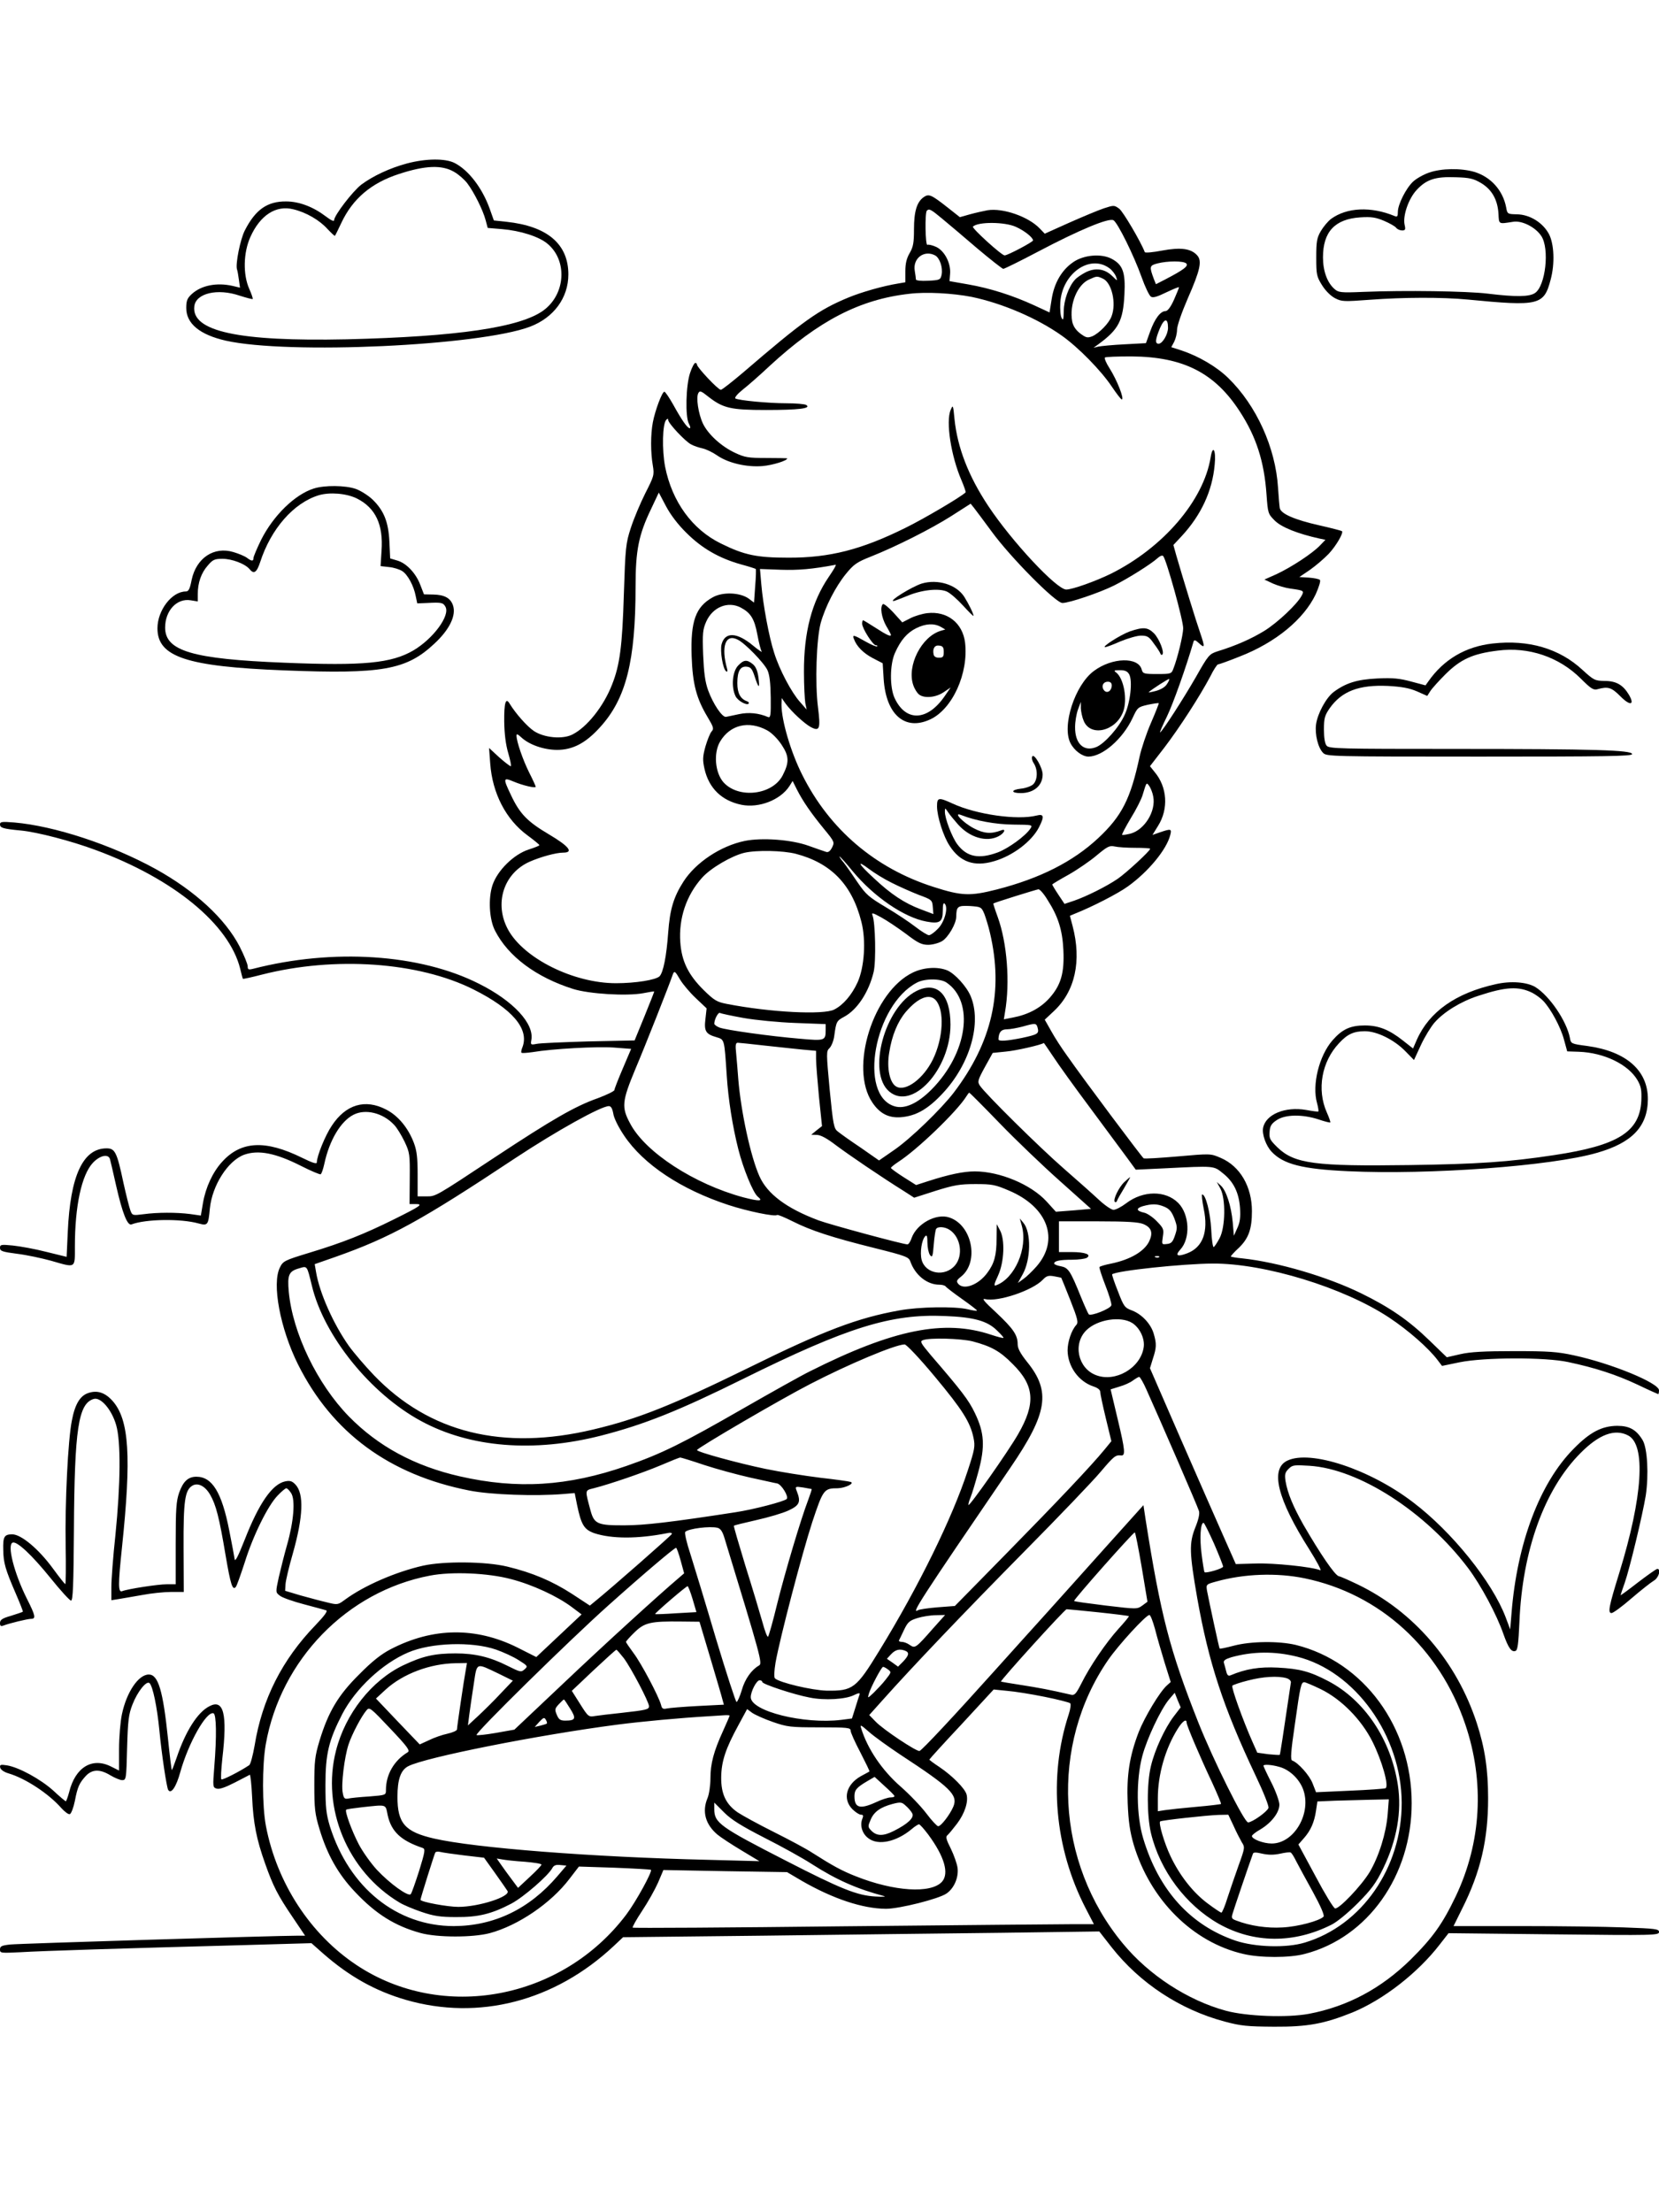 <?xml version="1.0" standalone="no"?>
<!DOCTYPE svg PUBLIC "-//W3C//DTD SVG 20010904//EN"
 "http://www.w3.org/TR/2001/REC-SVG-20010904/DTD/svg10.dtd">
<svg version="1.0" xmlns="http://www.w3.org/2000/svg"
 width="864pt" height="1152pt" viewBox="0 0 864 1152"
 preserveAspectRatio="xMidYMid meet">

<g transform="translate(0,1152) scale(0.1,-0.1)"
fill="#000000" stroke="none">
<path d="M2120 10669 c-90 -24 -179 -66 -239 -111 -44 -34 -141 -160 -141
-185 0 -8 -17 0 -43 20 -66 50 -139 78 -207 78 -98 1 -160 -43 -215 -151 -24
-47 -49 -174 -41 -202 3 -7 7 -32 10 -54 l6 -42 -38 9 c-83 19 -164 3 -213
-42 -24 -22 -29 -35 -29 -73 0 -81 70 -139 206 -170 325 -73 1321 -27 1585 73
123 47 199 150 199 272 0 158 -109 251 -322 274 l-66 7 -22 62 c-39 108 -110
200 -182 237 -49 25 -149 24 -248 -2z m245 -44 c23 -13 54 -40 69 -60 34 -45
81 -138 95 -191 l11 -41 73 -6 c97 -8 194 -39 238 -76 105 -87 95 -262 -20
-347 -121 -89 -448 -137 -1026 -151 -562 -12 -809 41 -793 172 8 68 121 95
237 55 35 -11 65 -19 67 -17 2 2 -6 26 -18 53 -33 74 -31 188 6 270 51 114
134 167 224 144 67 -16 137 -57 178 -103 20 -21 37 -37 38 -35 2 1 17 32 34
68 59 125 155 207 300 254 137 45 224 48 287 11z"/>
<path d="M7442 10621 c-29 -10 -66 -31 -83 -47 -37 -35 -79 -119 -79 -157 0
-24 -3 -28 -17 -22 -123 51 -249 45 -331 -15 -16 -12 -40 -41 -53 -63 -21 -36
-24 -55 -24 -138 0 -89 2 -99 30 -144 18 -29 45 -56 68 -68 35 -18 46 -18 181
-8 174 13 376 14 511 1 371 -36 396 -30 431 105 22 82 18 184 -9 236 -32 60
-100 102 -167 103 -49 1 -50 2 -56 36 -17 89 -80 159 -166 185 -69 20 -171 19
-236 -4z m271 -54 c57 -34 87 -88 91 -161 3 -55 -1 -53 76 -41 46 8 117 -28
147 -74 44 -66 22 -261 -33 -297 -30 -20 -99 -21 -247 -3 -106 13 -430 18
-648 9 -116 -5 -129 -3 -149 15 -38 33 -60 94 -60 165 0 133 62 199 193 208
60 4 82 0 125 -18 28 -12 57 -28 63 -36 6 -8 20 -14 31 -14 17 0 19 5 13 30
-10 47 21 136 63 181 51 55 98 70 203 66 72 -2 93 -7 132 -30z"/>
<path d="M4810 10493 c-35 -25 -50 -74 -50 -167 0 -70 -4 -92 -22 -123 -16
-27 -23 -54 -23 -95 l0 -58 -35 -6 c-81 -13 -193 -45 -263 -74 -154 -64 -233
-120 -547 -390 -58 -49 -110 -90 -116 -90 -14 0 -124 117 -124 131 0 5 -4 9
-9 9 -5 0 -18 -24 -27 -52 -22 -64 -26 -230 -6 -265 7 -13 9 -23 4 -23 -12 0
-42 43 -86 123 -21 37 -41 67 -46 67 -12 0 -48 -97 -60 -159 -12 -64 -12 -157
0 -226 8 -48 6 -55 -40 -145 -26 -52 -60 -133 -75 -180 -26 -80 -28 -101 -36
-345 -8 -269 -21 -368 -61 -469 -44 -114 -131 -223 -207 -261 -51 -26 -147
-17 -200 18 -36 24 -96 92 -127 143 -20 34 -29 5 -28 -94 1 -65 8 -120 21
-164 11 -38 17 -68 13 -68 -4 0 -32 21 -61 47 l-52 48 6 -80 c11 -156 82 -293
194 -375 34 -25 62 -48 62 -51 1 -3 -25 -13 -56 -23 -77 -25 -162 -108 -188
-185 -23 -69 -17 -179 13 -237 68 -134 214 -243 407 -304 83 -26 279 -38 365
-22 30 6 56 10 57 9 1 -1 -22 -59 -50 -128 l-52 -127 -240 -5 c-132 -4 -254
-9 -271 -13 -30 -6 -31 -4 -27 19 17 86 -94 205 -272 294 -308 156 -761 185
-1177 78 -24 -6 -28 -4 -28 13 0 11 -19 58 -42 103 -75 145 -232 290 -438 404
-231 127 -527 224 -736 242 -64 5 -74 4 -74 -10 0 -18 15 -23 110 -32 84 -8
264 -55 387 -101 408 -150 697 -388 754 -619 6 -27 13 -51 14 -52 1 -2 46 8
100 22 378 96 814 66 1100 -77 204 -102 292 -206 256 -301 -6 -14 -8 -27 -5
-29 2 -3 28 -1 57 3 107 18 335 30 423 24 l91 -7 -43 -101 c-24 -56 -44 -107
-44 -113 0 -6 -39 -25 -87 -43 -117 -41 -238 -111 -532 -305 -322 -213 -311
-206 -362 -206 l-44 0 0 113 c0 86 -4 124 -19 164 -29 78 -82 143 -145 175
-109 57 -210 27 -283 -84 -34 -50 -78 -159 -78 -191 0 -10 -22 -3 -77 24 -191
94 -318 88 -417 -22 -48 -53 -85 -132 -99 -214 l-11 -65 -56 8 c-71 9 -170 9
-243 -1 -56 -7 -58 -7 -68 20 -6 16 -22 80 -36 143 -34 161 -44 180 -88 180
-123 0 -189 -143 -202 -435 l-6 -130 -106 26 c-58 15 -136 29 -174 33 -61 6
-67 5 -67 -12 0 -17 12 -21 89 -31 50 -6 128 -23 176 -36 132 -38 125 -42 125
73 0 212 35 374 94 437 37 39 81 48 89 18 3 -10 17 -72 32 -138 33 -145 59
-209 80 -201 74 28 256 31 349 5 48 -13 51 -9 59 78 12 120 94 249 179 280 74
26 163 9 297 -59 51 -26 97 -45 101 -43 5 3 13 27 19 54 26 122 85 222 152
256 62 32 153 10 211 -52 15 -15 39 -55 55 -88 27 -57 28 -67 27 -192 l-1
-133 30 0 c43 0 31 -9 -112 -80 -153 -76 -266 -121 -441 -174 -128 -39 -136
-43 -152 -76 -43 -84 1 -318 94 -505 178 -356 476 -575 893 -657 111 -22 344
-30 489 -18 l59 5 12 -60 c22 -106 37 -130 90 -149 91 -30 227 -30 379 0 16 4
27 2 25 -4 -3 -8 -316 -283 -399 -350 l-28 -23 -93 61 c-104 67 -205 110 -337
142 -111 27 -329 29 -438 5 -142 -32 -308 -104 -407 -177 -38 -28 -39 -28 -95
-14 -31 7 -93 24 -137 36 l-80 24 2 34 c1 19 18 91 38 160 54 191 59 311 14
359 -17 18 -28 22 -53 17 -68 -14 -137 -113 -212 -305 -34 -86 -50 -117 -52
-100 -2 13 -14 80 -28 149 -39 199 -89 280 -171 280 -43 0 -69 -24 -90 -83
-15 -44 -18 -84 -18 -265 l0 -212 -46 0 c-46 0 -202 -24 -233 -36 -21 -8 -21
35 -1 225 50 476 38 667 -48 765 -39 44 -80 58 -127 42 -43 -14 -70 -59 -86
-145 -20 -102 -36 -425 -32 -649 2 -111 1 -202 -2 -201 -3 0 -32 37 -65 82
-74 101 -165 177 -211 177 -42 0 -49 -12 -47 -82 1 -67 11 -101 65 -226 22
-51 39 -94 37 -95 -2 -2 -30 -11 -61 -21 -46 -13 -58 -21 -58 -38 0 -15 4 -18
18 -13 31 12 126 35 144 35 26 0 23 16 -22 105 -67 134 -104 281 -74 292 23 8
101 -66 195 -182 53 -66 102 -120 109 -120 10 0 13 80 15 365 3 531 23 661
103 685 37 11 94 -56 117 -136 25 -86 23 -305 -4 -574 -12 -110 -21 -231 -21
-269 l0 -69 38 6 c20 3 75 13 122 21 47 9 115 16 151 16 l66 0 -1 232 c-1 243
7 297 45 321 29 18 67 -1 93 -46 31 -53 48 -120 81 -317 26 -152 36 -184 53
-164 5 5 25 62 46 126 44 142 122 299 172 350 20 21 40 38 45 38 5 0 16 -11
25 -25 23 -34 14 -147 -21 -270 -14 -49 -33 -125 -43 -168 -17 -79 -17 -79 5
-96 11 -10 68 -30 125 -45 56 -15 109 -29 117 -32 9 -3 -9 -28 -56 -77 -174
-180 -278 -386 -317 -627 -9 -51 -21 -97 -28 -102 -49 -33 -140 -79 -145 -74
-4 3 -1 52 5 109 27 231 7 311 -67 272 -62 -31 -125 -131 -171 -268 -13 -37
-24 -66 -25 -65 -2 2 -11 75 -20 163 -26 252 -51 335 -100 335 -54 0 -116 -92
-140 -207 -8 -37 -15 -119 -15 -181 l0 -112 -40 20 c-99 51 -188 -2 -220 -133
-7 -26 -15 -47 -17 -47 -3 0 -33 25 -66 56 -67 60 -179 121 -241 131 -33 5
-38 4 -35 -12 3 -11 20 -23 44 -30 88 -26 208 -105 274 -180 18 -20 38 -35 45
-32 7 3 19 34 26 69 14 73 23 93 58 131 33 34 73 35 127 2 22 -13 50 -25 61
-25 21 0 22 4 26 168 4 143 8 175 28 226 26 67 73 126 89 111 17 -17 39 -123
51 -245 12 -127 38 -298 46 -311 15 -24 42 16 63 93 43 153 136 318 173 306
15 -6 17 -119 4 -279 -8 -103 -8 -107 12 -113 14 -5 45 6 94 31 40 21 76 39
79 41 3 1 9 -50 12 -115 6 -137 23 -222 68 -348 41 -116 65 -164 144 -280 l64
-95 -37 0 c-112 0 -1455 -41 -1499 -46 -45 -5 -53 -9 -53 -26 0 -19 4 -19 108
-14 116 7 529 20 1130 36 l384 11 61 -54 c137 -120 272 -195 430 -241 379
-110 775 -8 1082 279 l50 47 730 8 c402 5 960 12 1240 15 l510 7 64 -82 c148
-188 357 -325 588 -387 86 -23 118 -26 258 -27 175 -1 261 15 408 74 161 66
341 206 455 354 l46 59 548 -6 c523 -6 548 -5 548 12 0 16 -16 18 -182 24 -99
4 -340 7 -535 7 l-353 0 45 91 c95 189 135 358 135 574 0 151 -17 263 -59 392
-105 321 -328 581 -620 722 -44 21 -88 41 -99 43 -21 6 -96 116 -184 268 -53
94 -82 163 -93 227 -5 35 -3 45 16 64 20 20 28 21 108 16 259 -16 606 -240
827 -533 66 -88 149 -242 184 -344 26 -73 42 -95 63 -87 11 4 15 38 20 149 15
373 130 692 318 881 97 98 179 128 248 92 94 -48 76 -320 -45 -713 -55 -178
-62 -212 -41 -212 8 0 55 34 103 76 49 42 101 83 116 92 27 15 40 62 19 62 -5
0 -50 -32 -100 -70 -50 -39 -91 -69 -91 -67 0 2 9 30 21 63 27 77 94 358 110
456 16 107 9 245 -16 288 -33 55 -69 75 -133 75 -80 -1 -142 -33 -227 -120
-176 -178 -294 -491 -323 -855 l-7 -85 -24 64 c-70 184 -279 444 -482 598
-225 172 -534 274 -654 217 -92 -43 -53 -200 114 -463 39 -62 65 -111 57 -108
-45 18 -243 38 -335 35 l-105 -3 -62 140 c-34 77 -135 306 -224 510 l-161 370
15 49 c19 57 20 78 5 129 -14 51 -61 102 -112 122 -40 15 -44 20 -75 101 -19
47 -32 87 -30 88 25 19 367 55 524 56 272 1 682 -125 918 -281 100 -66 207
-160 254 -223 l22 -29 92 19 c128 26 446 27 565 1 142 -30 251 -66 360 -117
58 -28 108 -50 109 -50 2 0 4 9 4 20 0 38 -248 140 -443 182 -87 19 -132 22
-312 22 -156 0 -228 -4 -280 -16 l-70 -16 -90 87 c-108 105 -207 173 -356 246
-178 87 -433 162 -619 182 -33 3 -60 8 -60 10 0 3 19 24 43 46 50 49 67 97 67
190 0 128 -62 234 -162 277 -53 23 -53 23 -223 8 -93 -8 -174 -13 -179 -10 -8
5 -309 406 -399 535 -27 37 -64 94 -82 127 l-34 60 48 45 c110 103 145 261 97
443 l-14 53 26 11 c91 36 225 105 276 142 106 76 203 193 221 269 8 31 3 32
-53 13 l-40 -14 29 47 c56 89 48 203 -18 281 l-24 30 75 97 c80 105 185 268
239 370 17 35 36 63 40 63 5 0 56 18 113 41 188 73 334 194 396 324 17 38 27
70 22 75 -5 5 -31 10 -58 12 l-49 3 56 38 c31 22 74 59 97 83 39 42 78 109 69
118 -2 2 -55 16 -117 30 -129 29 -201 60 -207 90 -2 12 -6 59 -9 106 -13 209
-113 429 -259 571 -60 59 -154 114 -244 144 l-53 17 15 28 c8 16 15 44 15 63
0 20 24 89 56 163 65 148 75 195 49 224 -32 36 -86 43 -183 25 -47 -9 -88 -13
-90 -8 -21 55 -113 211 -133 226 -26 19 -28 19 -80 2 -30 -10 -111 -44 -181
-75 l-127 -57 -26 27 c-59 62 -192 108 -272 95 -21 -4 -62 -13 -91 -21 l-53
-15 -62 49 c-88 69 -99 74 -127 55z m97 -112 c32 -26 114 -96 183 -155 69 -58
130 -106 135 -106 6 0 87 40 180 89 218 115 371 178 394 164 22 -13 106 -183
146 -295 18 -51 40 -97 49 -103 11 -7 32 -1 81 23 36 17 65 29 65 26 0 -4 -12
-33 -26 -65 -17 -38 -33 -59 -44 -59 -26 0 -56 -39 -80 -106 l-22 -61 -111 -6
c-62 -3 -123 -9 -137 -12 l-25 -6 25 18 c105 77 129 121 136 260 6 114 -8 154
-66 185 -54 29 -147 21 -202 -18 -59 -41 -98 -108 -111 -192 l-11 -69 -80 37
c-113 52 -230 89 -344 109 l-97 17 3 37 c5 55 -28 120 -72 141 -20 9 -41 14
-46 11 -11 -7 -14 167 -3 178 12 12 21 7 80 -42z m383 -42 c45 -20 90 -56 90
-71 0 -8 -132 -78 -148 -78 -16 0 -173 143 -165 150 27 26 165 25 223 -1z
m-420 -149 c24 -13 41 -63 34 -100 -6 -27 -9 -29 -70 -32 -38 -2 -64 1 -64 7
0 6 -3 26 -6 45 -11 65 49 110 106 80z m1308 -42 c13 -13 -13 -33 -111 -84
l-47 -24 -10 25 c-25 67 -24 72 17 83 54 14 137 14 151 0z m-400 -25 c14 -10
29 -30 34 -43 9 -25 9 -25 -20 3 -39 38 -88 44 -138 19 -21 -11 -47 -28 -56
-39 -32 -35 -58 -107 -58 -163 -1 -44 -3 -51 -11 -36 -6 10 -9 46 -7 81 10
152 155 253 256 178z m-34 -54 c46 -21 71 -128 45 -196 -13 -36 -64 -88 -100
-104 -26 -10 -33 -8 -64 15 -23 18 -36 38 -41 62 -16 88 26 192 89 219 40 18
40 18 71 4z m-684 -95 c159 -33 342 -111 470 -202 85 -60 204 -181 260 -265
25 -37 48 -67 52 -67 15 0 -24 100 -64 163 -17 26 -27 51 -24 55 4 4 67 6 139
6 270 -2 434 -86 564 -287 86 -132 127 -261 139 -432 7 -98 8 -101 43 -136 35
-35 121 -69 235 -94 l29 -6 -29 -30 c-39 -41 -149 -113 -226 -149 l-63 -28 45
-21 c25 -11 66 -23 90 -26 71 -10 73 -11 59 -37 -24 -45 -125 -140 -194 -183
-67 -41 -147 -77 -245 -107 -42 -14 -47 -19 -112 -134 -65 -113 -172 -279
-186 -288 -4 -2 12 35 35 82 33 68 100 257 139 391 4 11 10 8 29 -9 30 -28 31
-20 5 56 -19 54 -87 274 -124 402 l-15 54 43 46 c101 109 160 235 172 372 8
77 -10 107 -21 38 -37 -225 -247 -470 -520 -606 -80 -39 -200 -82 -232 -82
-50 0 -284 251 -406 435 -103 155 -161 305 -176 453 -7 74 -8 76 -20 47 -26
-60 2 -240 56 -365 14 -33 24 -62 22 -64 -26 -25 -220 -139 -314 -185 -228
-113 -395 -156 -610 -155 -163 0 -228 13 -351 74 -149 73 -254 218 -290 399
-17 89 -14 225 6 245 7 7 10 6 10 -1 0 -17 89 -112 119 -127 14 -8 41 -17 60
-21 18 -4 52 -20 75 -36 57 -40 154 -63 238 -56 53 5 128 28 128 40 0 1 -48 2
-107 2 -96 0 -114 3 -165 27 -71 33 -140 96 -167 152 -24 51 -37 137 -24 159
7 14 15 11 51 -18 78 -61 117 -70 302 -70 169 0 237 8 209 26 -7 5 -54 9 -104
9 -94 0 -249 15 -265 25 -6 4 11 24 37 45 27 21 91 77 143 126 254 234 468
345 725 374 88 11 228 3 325 -16z m1023 -161 c0 -34 -29 -83 -49 -83 -20 0
-17 23 7 81 23 53 42 54 42 2z m-2508 -1068 c80 -80 170 -132 284 -164 41 -11
75 -22 77 -24 2 -2 1 -42 -3 -89 l-6 -86 -28 21 c-45 32 -136 36 -188 6 -88
-49 -115 -124 -109 -305 5 -147 25 -221 83 -318 31 -52 34 -61 21 -75 -8 -9
-22 -44 -32 -78 -15 -54 -15 -71 -5 -117 23 -101 90 -166 193 -187 91 -18 202
25 249 97 l17 27 22 -44 c31 -61 73 -122 140 -204 57 -69 57 -71 43 -99 -10
-19 -20 -26 -31 -22 -9 3 -51 17 -92 32 -89 32 -242 43 -331 25 -126 -26 -255
-112 -319 -211 -52 -81 -71 -145 -80 -265 -9 -127 -26 -209 -45 -229 -20 -19
-125 -36 -227 -36 -221 0 -480 129 -562 279 -74 136 -23 294 113 354 57 25
137 47 174 47 56 0 31 33 -74 95 -113 67 -152 107 -198 205 -42 88 -41 93 14
70 47 -20 115 -36 115 -27 0 3 -15 37 -34 74 -33 66 -66 162 -66 192 0 11 5 9
23 -7 42 -40 117 -66 187 -67 83 0 150 35 225 118 136 149 185 345 185 733 0
188 16 269 81 404 l40 85 37 -70 c23 -44 62 -96 107 -140z m1591 5 c99 -135
332 -370 367 -370 36 0 195 54 269 91 74 37 193 112 226 142 13 12 26 17 30
11 17 -19 106 -340 104 -377 -1 -36 -29 -153 -51 -209 -10 -27 -13 -28 -85
-28 -69 0 -74 2 -80 23 -17 67 -154 64 -249 -7 -99 -73 -168 -286 -122 -376
20 -39 62 -70 94 -70 74 1 178 92 229 200 26 56 28 58 80 70 29 6 55 10 57 8
1 -1 -17 -48 -41 -103 -24 -55 -50 -134 -59 -175 -47 -220 -92 -309 -216 -425
-131 -122 -302 -209 -528 -267 -138 -35 -182 -34 -328 13 -305 97 -543 300
-685 584 -60 119 -108 283 -108 365 l1 35 21 -30 c31 -42 98 -104 132 -122 45
-23 50 -8 36 104 -16 125 -8 355 14 438 24 86 78 191 132 257 40 49 57 61 128
89 131 52 314 144 421 212 l100 64 17 -21 c9 -11 51 -68 94 -126z m-849 -233
c-89 -130 -131 -289 -130 -498 0 -69 4 -141 7 -160 l7 -34 -35 40 c-44 49
-107 168 -134 255 -27 82 -58 251 -67 356 l-7 81 108 -4 c91 -3 164 3 286 26
5 0 -11 -27 -35 -62z m-459 -161 c51 -27 71 -58 86 -139 8 -43 18 -83 23 -90
4 -6 -16 7 -45 31 -84 70 -146 73 -164 7 -9 -34 7 -131 24 -141 6 -4 8 1 5 12
-33 117 -9 186 55 153 39 -19 138 -122 155 -159 11 -24 16 -68 17 -143 1 -92
-1 -106 -14 -101 -49 21 -101 26 -152 15 -29 -6 -59 -13 -67 -14 -20 -3 -67
67 -93 138 -16 45 -22 91 -26 186 -4 111 -2 131 16 172 34 76 113 108 180 73z
m2023 -348 c18 -34 6 -147 -24 -211 -29 -65 -104 -149 -147 -167 -65 -27 -112
17 -111 104 0 28 7 69 15 91 l15 40 0 -33 c1 -18 7 -48 15 -66 35 -85 167 -54
205 47 24 63 4 174 -36 205 -14 10 -12 12 20 12 27 0 39 -6 48 -22z m196 -51
c-9 -15 -32 -28 -57 -35 -23 -6 -40 -9 -38 -7 14 14 104 72 107 69 2 -2 -3
-14 -12 -27z m-287 -6 c0 -28 -24 -45 -40 -26 -16 20 -6 45 20 45 13 0 20 -7
20 -19z m-1795 -234 c24 -13 55 -44 76 -76 39 -59 40 -91 5 -159 -53 -102
-229 -123 -308 -36 -44 50 -53 152 -18 212 52 88 149 111 245 59z m2011 -345
c15 -76 -45 -173 -118 -193 -22 -5 -42 -9 -44 -6 -2 2 18 41 45 86 28 45 55
99 61 119 22 72 20 69 36 48 7 -11 17 -35 20 -54z m-93 -267 c42 0 77 -2 77
-5 0 -11 -127 -128 -170 -157 -59 -40 -162 -91 -225 -113 l-51 -17 -32 48
c-18 27 -32 51 -32 53 0 2 38 25 85 51 46 26 113 72 147 101 55 46 67 52 93
46 17 -4 65 -7 108 -7z m-1769 -31 c184 -48 293 -160 342 -354 25 -97 16 -237
-20 -316 -30 -65 -74 -117 -121 -141 -55 -29 -333 -15 -559 29 -52 10 -66 18
-121 72 -80 79 -115 150 -122 249 -9 124 31 245 114 337 45 50 153 113 219
129 64 15 201 12 268 -5z m296 -90 c111 -134 269 -242 385 -263 69 -13 85 -2
85 56 0 33 3 44 10 37 20 -20 -1 -97 -36 -131 -17 -18 -38 -33 -46 -33 -8 0
-40 20 -71 44 -31 24 -100 70 -154 102 -87 52 -103 65 -146 128 -26 39 -59 86
-73 104 -15 17 -24 32 -22 32 3 0 34 -34 68 -76z m204 -61 c39 -20 103 -48
141 -63 68 -25 70 -27 73 -63 l3 -37 -66 25 c-83 31 -155 78 -244 162 -81 74
-94 100 -24 47 25 -19 78 -52 117 -71z m812 -90 c54 -84 77 -155 82 -259 6
-121 -13 -185 -73 -252 -47 -52 -111 -86 -191 -101 l-46 -9 6 37 c27 155 11
361 -38 496 -14 38 -24 70 -23 70 9 6 225 73 235 74 7 1 29 -24 48 -56z m-330
-71 c8 -21 22 -66 30 -101 71 -303 11 -568 -189 -831 -67 -87 -226 -241 -311
-299 l-78 -54 -96 67 c-54 36 -107 74 -119 84 -20 15 -24 34 -42 217 -18 194
-18 201 -1 217 10 10 22 39 25 65 10 73 12 77 51 98 69 37 129 129 154 234 13
55 9 257 -6 294 -6 16 1 14 45 -10 28 -15 86 -54 128 -85 64 -49 83 -58 117
-58 23 0 55 9 72 19 32 19 74 91 74 127 1 54 7 59 71 56 58 -4 60 -5 75 -40z
m-1583 -345 c14 -23 50 -66 81 -95 l56 -53 -6 -54 c-8 -64 1 -80 57 -96 43
-13 41 -8 54 -202 8 -123 30 -262 60 -381 26 -103 77 -227 101 -247 31 -25 10
-26 -75 -4 -255 69 -510 234 -589 384 -46 85 -43 116 27 284 53 125 178 442
194 490 9 24 12 22 40 -26z m329 -198 c62 -11 184 -23 271 -26 l157 -6 0 -31
c0 -55 -4 -57 -135 -45 -155 13 -383 45 -418 58 -15 6 -27 15 -27 20 0 23 21
62 30 56 5 -3 61 -15 122 -26z m1532 -51 c8 -31 1 -35 -82 -53 -80 -16 -122
-19 -122 -7 1 36 14 52 44 52 17 0 54 7 81 14 68 19 72 19 79 -6z m-1419 -93
c72 -8 160 -17 198 -21 l67 -6 0 -42 c0 -24 7 -112 15 -196 l16 -154 -28 -22
-28 -23 29 -1 c20 0 53 -18 100 -54 64 -48 231 -162 359 -242 l48 -31 112 36
c96 30 126 35 207 35 86 0 103 -3 175 -34 203 -86 264 -257 143 -395 -22 -25
-52 -54 -68 -65 l-29 -21 25 45 c43 77 45 219 4 268 l-19 23 11 -40 c31 -116
-37 -272 -134 -308 -13 -5 -12 4 10 51 32 70 37 188 9 237 l-16 30 -1 -76 c0
-86 -12 -129 -48 -177 -46 -63 -123 -92 -152 -57 -10 13 -8 19 15 37 96 76 58
269 -61 308 -68 23 -169 -32 -196 -106 -6 -19 -16 -34 -22 -34 -23 0 -404 103
-463 125 -168 63 -267 138 -308 230 -46 103 -96 335 -110 505 -3 41 -8 101
-11 133 -5 44 -3 57 8 57 7 0 72 -7 143 -15z m1500 -57 c26 -40 113 -161 193
-268 79 -107 165 -223 191 -258 l46 -63 150 7 c261 13 255 14 303 -25 56 -44
84 -100 90 -181 3 -49 0 -75 -14 -105 l-18 -40 -6 70 c-8 86 -34 166 -62 191
l-21 19 19 -35 c28 -53 26 -200 -4 -257 -12 -23 -26 -44 -31 -47 -4 -3 -11 38
-13 92 -5 90 -29 182 -47 182 -4 0 0 -34 8 -75 25 -120 -5 -200 -85 -231 -52
-20 -66 -13 -37 19 54 58 48 184 -11 243 -66 66 -183 65 -271 -2 -25 -19 -54
-34 -66 -34 -11 0 -46 24 -77 53 -31 29 -113 102 -182 162 -123 107 -409 389
-437 432 -13 20 -11 28 26 96 l41 74 68 7 c51 4 190 36 198 45 1 0 23 -32 49
-71z m-279 -347 c84 -87 226 -223 315 -302 l161 -144 -91 -8 -92 -7 -49 54
c-81 88 -243 156 -373 156 -61 0 -135 -16 -244 -51 l-62 -20 -65 41 c-36 23
-66 45 -66 48 0 4 18 18 39 32 97 62 305 262 354 341 6 10 13 19 15 19 2 0 73
-71 158 -159z m-2012 50 c3 -23 27 -71 56 -114 101 -151 297 -281 544 -362
101 -33 243 -62 253 -52 3 3 39 -12 81 -33 95 -48 205 -84 430 -140 160 -40
175 -46 183 -69 25 -71 87 -121 151 -121 15 0 29 -4 33 -9 3 -5 42 -35 86 -66
44 -31 79 -58 77 -60 -2 -2 -24 1 -48 7 -68 16 -254 13 -357 -6 -217 -39 -392
-105 -783 -298 -402 -197 -578 -267 -810 -322 -471 -112 -854 -17 -1142 282
-46 48 -105 117 -131 153 -80 113 -153 276 -171 385 l-7 41 106 37 c289 102
447 189 940 516 212 140 445 270 486 270 11 0 18 -12 23 -39z m2870 -485 c26
-11 38 -25 52 -61 16 -43 16 -51 3 -89 -11 -33 -19 -42 -42 -44 -27 -3 -27 -3
-21 38 6 38 4 44 -31 80 -21 22 -51 42 -66 45 -42 9 -44 23 -7 34 48 13 74 13
112 -3z m-110 -90 c43 -18 52 -45 31 -90 -25 -52 -97 -95 -198 -116 -31 -6
-58 -14 -61 -18 -2 -4 12 -47 31 -96 19 -48 33 -95 31 -103 -4 -18 -107 -59
-118 -47 -4 5 -22 45 -40 89 -56 139 -66 153 -105 161 -19 3 -35 10 -35 14 0
14 30 20 93 20 34 0 69 5 77 10 26 17 -8 30 -80 30 l-65 0 0 80 0 80 203 0
c152 0 211 -4 236 -14z m-1006 -32 c56 -39 69 -132 26 -183 -52 -62 -154 -45
-174 28 -10 38 0 105 19 124 8 8 11 -2 11 -34 0 -25 6 -53 13 -64 12 -16 15
-9 20 54 3 39 9 76 12 81 9 15 48 12 73 -6z m1089 -140 c-3 -3 -12 -4 -19 -1
-8 3 -5 6 6 6 11 1 17 -2 13 -5z m-4413 -148 c62 -262 306 -564 569 -706 256
-139 588 -165 937 -76 226 58 406 130 745 298 538 266 765 337 1045 325 152
-6 221 -25 272 -75 21 -20 36 -37 34 -39 -2 -2 -30 5 -63 16 -245 82 -509 29
-945 -190 -43 -21 -200 -109 -350 -195 -315 -181 -422 -234 -606 -298 -306
-106 -568 -122 -867 -54 -237 54 -426 157 -578 312 -165 169 -293 435 -313
649 -8 88 0 107 53 122 44 13 41 17 67 -89z m3903 40 c1 -1 22 -53 47 -116 39
-99 43 -117 31 -130 -25 -27 -45 -88 -45 -132 1 -84 57 -162 135 -188 22 -7
35 -18 35 -28 0 -10 13 -71 29 -137 l29 -120 -36 -44 c-68 -83 -241 -266 -510
-540 l-269 -274 -91 -7 c-50 -4 -95 -11 -101 -15 -38 -23 7 47 481 742 194
284 212 397 87 551 -35 44 -49 70 -49 92 0 48 -23 81 -112 165 -63 58 -77 75
-57 70 66 -16 247 45 300 101 19 20 29 23 58 18 20 -4 37 -7 38 -8z m369 -235
c40 -25 68 -83 60 -129 -17 -106 -147 -182 -248 -143 -95 36 -122 165 -49 235
57 55 177 74 237 37z m-831 -96 c98 -26 143 -51 209 -118 114 -113 121 -205
28 -366 -51 -89 -252 -375 -258 -368 -2 2 2 19 10 38 8 19 26 79 41 134 36
132 32 204 -18 307 -32 67 -68 114 -230 302 -52 62 -57 71 -41 77 34 14 198 9
259 -6z m-197 -183 c145 -174 185 -238 202 -319 9 -44 7 -59 -30 -171 -79
-243 -255 -603 -460 -937 -121 -198 -138 -211 -275 -209 -77 2 -246 42 -269
64 -6 6 -4 38 3 82 23 129 138 568 191 731 57 171 61 177 133 177 39 1 90 26
67 33 -8 3 -80 13 -160 22 -80 10 -207 30 -284 46 -144 30 -356 88 -356 98 0
10 438 266 590 344 197 102 441 205 491 206 9 1 78 -72 157 -167z m1103 -69
c68 -151 267 -609 273 -631 5 -14 -2 -45 -20 -89 -31 -80 -30 -128 11 -364 60
-338 135 -568 305 -927 40 -84 70 -159 66 -167 -7 -20 -85 -75 -106 -75 -20 0
-182 325 -261 525 -147 372 -194 553 -273 1054 l-11 73 -196 -218 c-108 -121
-245 -273 -305 -340 -60 -66 -183 -203 -273 -303 -209 -233 -379 -415 -392
-419 -14 -5 -189 111 -229 153 l-33 34 69 77 c157 176 427 459 738 774 182
184 362 372 400 418 67 79 76 86 104 83 24 -3 22 25 -16 184 l-38 160 45 14
c25 7 57 21 71 32 14 10 29 19 33 19 4 0 22 -30 38 -67z m-2303 -392 c64 -21
171 -50 237 -65 66 -14 130 -29 143 -31 23 -6 61 -69 49 -81 -13 -13 -174 -55
-267 -69 -336 -52 -476 -68 -575 -68 -142 -1 -160 7 -179 75 -30 112 -31 106
16 118 83 21 258 81 350 120 51 22 96 40 101 40 4 0 60 -17 125 -39z m559
-125 c2 -1 -7 -27 -18 -57 -38 -99 -119 -371 -161 -539 -22 -91 -44 -169 -48
-173 -4 -4 -17 30 -29 75 -13 46 -52 177 -88 291 -35 115 -63 210 -61 212 2 2
54 15 116 29 63 14 138 36 168 50 58 27 66 44 44 100 -10 26 -9 26 33 20 23
-4 43 -8 44 -8z m2096 -285 c26 -60 47 -114 47 -119 0 -10 -89 -36 -97 -29 -2
3 -9 45 -15 93 -11 84 -6 164 10 164 4 0 28 -49 55 -109z m-2586 83 c16 -4 26
-20 36 -53 189 -619 199 -654 180 -664 -39 -22 -74 -71 -90 -129 -10 -33 -22
-60 -27 -61 -4 -1 -52 147 -107 329 -54 183 -114 380 -133 440 -20 60 -32 112
-27 117 17 17 129 31 168 21z m2209 -205 l30 -180 -27 -20 c-27 -19 -29 -19
-189 0 -89 11 -164 21 -166 24 -5 5 307 357 316 357 3 0 19 -81 36 -181z
m-2401 34 l18 -66 -29 -25 c-106 -90 -387 -346 -602 -550 l-253 -239 -96 -17
c-52 -9 -98 -14 -101 -11 -10 9 484 494 683 672 183 164 346 302 356 303 3 0
14 -30 24 -67z m-884 -96 c112 -29 241 -89 316 -145 l52 -39 -118 -111 -118
-111 -99 50 c-216 107 -439 105 -659 -9 -50 -26 -97 -63 -165 -132 -109 -108
-160 -194 -206 -345 -24 -80 -27 -106 -27 -230 0 -123 3 -151 27 -230 40 -133
97 -234 184 -326 109 -116 208 -178 342 -215 88 -24 271 -24 360 -1 149 40
319 156 415 282 l50 65 185 -6 c102 -4 187 -9 190 -11 9 -8 -79 -168 -129
-234 -335 -443 -957 -559 -1404 -262 -241 160 -415 427 -472 724 -20 105 -20
315 -1 425 78 442 424 797 855 879 114 22 301 14 422 -18z m4134 4 c391 -81
702 -364 836 -760 102 -300 84 -616 -50 -897 -69 -144 -120 -215 -235 -329
-154 -151 -329 -244 -530 -282 -113 -21 -323 -13 -431 16 -199 54 -402 186
-537 350 -350 422 -382 1035 -76 1478 54 78 196 233 214 233 6 0 18 -33 29
-72 10 -40 33 -119 50 -175 l32 -102 -20 -18 c-37 -33 -115 -163 -146 -241
-49 -127 -64 -227 -58 -371 4 -96 11 -147 31 -216 86 -288 307 -509 571 -570
88 -21 242 -21 320 0 329 85 557 408 557 785 0 396 -249 736 -603 824 -87 21
-234 20 -324 -4 -38 -10 -71 -17 -73 -15 -3 2 -55 245 -66 302 -5 32 -4 33 47
47 146 41 316 47 462 17z m-3188 -108 l20 -68 -106 -6 c-58 -4 -107 -6 -109
-4 -4 3 161 145 169 145 3 0 15 -30 26 -67z m2113 -69 c85 -9 157 -18 159 -20
2 -2 -22 -31 -54 -66 -65 -72 -149 -195 -194 -286 -27 -53 -35 -62 -54 -57
-112 26 -167 36 -256 50 -58 9 -106 17 -108 18 -5 5 332 377 342 377 5 0 80
-7 165 -16z m-858 -81 c-93 -106 -96 -108 -124 -89 -12 9 -31 16 -41 16 -10 0
-17 3 -15 8 2 4 14 28 26 54 20 42 29 49 70 62 26 8 69 15 96 15 l48 1 -60
-67z m-1162 -159 c31 -105 60 -202 63 -216 l7 -25 -138 -7 c-75 -4 -147 -10
-160 -13 -18 -4 -25 -1 -29 18 -12 45 -103 217 -143 270 -22 30 -40 56 -40 59
0 3 20 26 45 50 52 51 84 58 244 56 l94 -1 57 -191z m-1117 46 c37 -13 90 -37
118 -55 48 -30 49 -32 31 -48 -18 -16 -22 -15 -88 18 -91 46 -170 65 -271 65
-110 0 -172 -14 -273 -62 -165 -79 -301 -252 -350 -444 -77 -300 60 -629 330
-791 19 -12 71 -34 115 -49 65 -22 98 -27 180 -27 115 -1 185 16 288 70 64 34
193 146 214 186 7 13 19 18 41 15 l32 -3 -47 -55 c-146 -171 -329 -259 -539
-260 -297 0 -545 199 -646 520 -19 64 -23 96 -23 215 0 162 17 232 88 370 69
132 209 263 343 320 119 51 331 58 457 15z m666 -45 c38 -51 131 -228 131
-250 0 -17 -12 -20 -146 -35 -56 -6 -117 -13 -135 -16 -33 -6 -36 -4 -78 63
l-43 68 113 107 c63 59 116 107 119 107 3 0 20 -20 39 -44z m1465 39 c23 -9
20 -24 -10 -56 l-27 -27 -29 21 -29 20 22 24 c23 24 44 29 73 18z m2041 -31
c303 -75 544 -412 545 -761 1 -338 -208 -639 -505 -728 -96 -29 -258 -24 -360
10 -235 80 -400 262 -481 532 -36 119 -38 305 -5 429 24 91 96 243 139 295
l30 35 15 -38 16 -38 -36 -47 c-47 -62 -99 -174 -119 -259 -22 -90 -21 -258 0
-348 47 -196 181 -375 353 -473 182 -102 390 -104 587 -5 30 15 87 62 138 113
71 72 94 103 132 181 71 147 97 295 76 434 -36 236 -173 441 -361 540 -97 51
-150 65 -264 71 -96 5 -168 -7 -246 -40 -12 -5 -18 0 -23 21 -4 15 -9 35 -12
44 -3 12 7 19 39 29 113 31 225 32 342 3z m-4329 -68 c-9 -47 -46 -297 -46
-311 0 -6 -22 -16 -49 -22 -28 -6 -71 -21 -97 -34 l-48 -22 -114 119 -114 120
51 47 c90 82 231 135 365 137 l58 1 -6 -35z m172 -21 l73 -36 -63 -66 c-34
-37 -87 -89 -117 -117 l-54 -50 7 55 c4 30 14 101 23 158 18 118 9 114 131 56z
m2027 22 c18 -13 17 -15 -12 -52 -17 -22 -46 -52 -63 -69 -32 -30 -32 -30 -25
-5 10 34 66 140 74 140 4 0 16 -6 26 -14z m2075 -45 c14 -4 24 -14 23 -22 -41
-278 -56 -375 -58 -377 -2 -2 -29 0 -60 3 l-57 8 -25 56 c-51 115 -112 286
-105 293 4 4 41 17 82 27 76 20 155 25 200 12z m-2730 -20 c0 -11 166 -66 247
-81 78 -16 188 -9 231 13 22 11 32 12 29 4 -2 -7 -13 -38 -22 -69 l-18 -57
-55 -7 c-195 -24 -472 45 -472 118 0 30 30 88 46 88 8 0 14 -4 14 -9z m2908
-37 c107 -52 212 -158 270 -274 49 -98 87 -231 68 -242 -6 -3 -90 -9 -187 -13
l-175 -8 -18 46 c-16 42 -75 108 -106 119 -10 3 -8 43 14 191 28 199 32 217
49 217 5 0 44 -16 85 -36z m-1438 -40 c69 -14 129 -29 134 -34 4 -4 1 -30 -8
-57 -107 -326 -74 -697 88 -1010 l43 -83 -101 0 c-56 0 -595 -5 -1198 -11
-604 -7 -1100 -10 -1103 -7 -3 2 19 42 49 87 30 45 67 111 83 147 l28 66 322
-6 322 -5 78 -46 c162 -93 315 -144 437 -145 70 0 277 52 316 80 40 28 63 84
57 133 -3 22 -19 67 -35 100 -25 49 -28 63 -17 71 7 6 29 33 49 59 40 53 60
114 50 152 -8 31 -73 97 -141 143 -29 19 -53 37 -53 39 0 2 75 85 168 184
l167 181 70 -7 c39 -3 126 -17 195 -31z m-2471 -61 c33 -52 29 -63 -25 -63
-26 0 -34 6 -44 30 -12 28 -10 33 10 55 13 14 25 25 27 25 2 0 16 -21 32 -47z
m-846 -228 c-71 -43 -113 -116 -113 -196 0 -27 0 -27 -87 -34 -49 -3 -98 -8
-110 -11 -18 -3 -23 1 -28 30 -9 43 9 187 30 251 18 55 68 149 94 179 15 18
21 13 123 -95 92 -97 105 -116 91 -124z m1902 158 c75 -26 91 -28 242 -28 148
0 163 -2 163 -17 0 -10 23 -61 51 -114 27 -53 49 -97 47 -99 -2 -1 -21 -12
-44 -24 -77 -43 -97 -119 -45 -172 16 -16 36 -29 45 -29 12 0 14 -5 6 -24 -12
-34 1 -76 33 -99 51 -39 146 -18 225 48 16 14 34 25 38 25 5 0 26 -24 48 -53
85 -115 110 -203 72 -246 -57 -63 -249 -51 -448 28 -74 29 -123 56 -228 123
-30 20 -120 68 -200 108 -80 40 -164 86 -188 102 -61 42 -87 96 -86 183 1 83
23 149 89 270 l46 85 27 -20 c15 -10 63 -32 107 -47z m-225 33 c0 -2 -15 -37
-34 -79 -49 -107 -66 -171 -66 -248 0 -36 -7 -83 -15 -102 -30 -71 -11 -138
52 -191 17 -14 73 -51 125 -82 l93 -56 -265 7 c-604 14 -1218 62 -1430 111
-151 35 -190 79 -190 217 0 91 17 140 57 160 90 46 674 162 1088 216 132 17
326 35 480 44 28 2 62 4 78 5 15 1 27 0 27 -2z m-952 -41 c-1 -2 -17 -7 -33
-11 l-30 -7 24 27 c22 23 26 24 34 10 5 -8 7 -17 5 -19z m3332 4 c0 -14 71
-181 133 -312 27 -59 48 -109 46 -111 -2 -2 -60 -9 -129 -15 -69 -6 -142 -14
-162 -17 l-38 -6 0 67 c0 124 39 260 104 363 25 40 46 54 46 31z m-1490 -167
c261 -171 300 -209 275 -270 -18 -42 -64 -102 -79 -102 -6 0 -34 30 -61 66
-28 37 -88 100 -135 141 -97 85 -172 196 -205 303 -7 21 -2 19 41 -19 27 -24
101 -77 164 -119z m1973 -63 c52 -14 102 -61 123 -115 47 -124 -45 -284 -163
-284 -44 0 -103 23 -103 39 0 5 20 21 45 35 58 35 99 89 98 130 -1 18 -19 69
-42 114 -23 45 -41 84 -41 87 0 8 42 6 83 -6z m-2005 -151 c2 -5 -7 -8 -20 -8
-12 0 -47 -11 -76 -25 -83 -38 -112 -30 -112 31 0 33 11 46 69 80 l36 21 50
-46 c28 -25 52 -49 53 -53z m2569 -96 c-8 -98 -45 -218 -94 -301 -43 -71 -159
-193 -180 -189 -8 2 -54 77 -102 168 l-89 165 29 33 c35 40 54 82 63 144 l7
47 92 4 c51 1 134 4 186 5 l94 2 -6 -78z m-2476 5 c12 -22 -23 -55 -97 -92
-56 -28 -90 -27 -119 5 -15 16 -15 21 -1 53 17 42 51 66 114 83 43 11 49 10
70 -10 13 -11 28 -29 33 -39z m-768 -128 c89 -45 199 -106 245 -136 128 -82
234 -129 377 -167 11 -3 -9 -4 -45 -2 -95 5 -180 39 -468 187 -344 176 -372
197 -372 268 l0 34 51 -51 c38 -38 89 -70 212 -133z m-1964 119 c19 -86 69
-133 182 -171 15 -5 13 -18 -18 -119 -20 -62 -39 -117 -44 -122 -13 -14 -110
56 -177 128 -31 34 -73 93 -93 131 -38 73 -74 173 -66 181 2 3 40 8 83 13 132
14 121 17 133 -41z m4405 -55 c14 -32 34 -70 43 -86 17 -26 17 -29 -16 -120
-18 -50 -44 -127 -58 -169 -13 -43 -28 -78 -32 -78 -4 0 -37 22 -73 49 -77 58
-145 146 -192 245 -32 67 -63 172 -54 181 6 6 244 32 304 34 l51 1 27 -57z
m-4006 -155 l103 -12 58 -81 c31 -44 60 -85 64 -92 18 -29 -149 -83 -256 -83
-56 0 -197 26 -197 37 0 8 72 237 77 246 3 5 15 6 27 3 11 -3 67 -11 124 -18z
m4249 9 c26 6 51 9 55 6 5 -2 18 -23 29 -46 12 -23 51 -95 87 -160 41 -75 61
-122 55 -128 -22 -22 -133 -52 -213 -56 -82 -5 -169 8 -242 36 -24 9 -26 13
-18 38 6 21 78 234 105 309 2 9 16 9 49 1 32 -7 60 -7 93 0z m-3934 -42 c48
-4 87 -10 87 -15 0 -4 -27 -33 -61 -64 l-61 -57 -32 43 c-18 24 -43 58 -56 77
l-23 33 29 -5 c16 -3 68 -9 117 -12z"/>
<path d="M4800 8481 c-50 -16 -171 -90 -147 -91 4 0 36 12 70 26 75 32 164 42
207 24 17 -7 55 -40 85 -73 30 -33 55 -58 55 -54 0 12 -25 62 -48 99 -41 64
-139 94 -222 69z"/>
<path d="M4598 8374 c-16 -15 -7 -70 17 -113 14 -23 25 -45 25 -47 0 -11 -22
-1 -79 36 -34 22 -64 40 -66 40 -3 0 -5 -8 -5 -18 0 -24 56 -112 71 -112 7 0
10 -3 7 -6 -3 -3 -30 8 -60 25 -63 36 -70 37 -61 14 14 -39 49 -74 98 -100
l52 -27 5 -81 c12 -186 110 -272 241 -212 117 53 202 241 183 401 -13 103 -94
165 -197 153 -26 -3 -66 -15 -89 -27 l-41 -21 -47 52 c-26 28 -50 47 -54 43z
m301 -118 l24 -14 -24 -7 c-100 -30 -177 -182 -143 -282 7 -21 21 -43 31 -50
28 -21 87 -15 127 12 l37 25 -31 -45 c-90 -131 -203 -135 -261 -10 -26 57 -25
175 2 235 30 67 63 105 111 129 49 24 92 26 127 7z m16 -131 c0 -25 -4 -30
-25 -30 -16 0 -26 6 -28 18 -6 30 6 49 30 45 18 -2 23 -9 23 -33z"/>
<path d="M5884 8232 c-47 -17 -150 -82 -128 -82 5 0 41 13 79 30 39 16 87 30
107 30 33 0 42 -5 67 -41 17 -22 32 -46 34 -52 2 -7 7 -9 10 -6 13 11 -16 83
-43 111 -33 32 -55 34 -126 10z"/>
<path d="M5376 7581 c-4 -7 -1 -23 8 -36 22 -34 20 -88 -4 -110 -10 -9 -40
-20 -64 -22 -52 -6 -52 -23 0 -23 68 0 114 39 114 97 0 35 -44 111 -54 94z"/>
<path d="M4880 7321 c0 -52 33 -157 66 -206 54 -84 128 -110 230 -80 98 28
197 103 235 177 29 57 26 71 -13 61 -99 -25 -312 5 -436 62 -74 34 -82 33 -82
-14z m110 -95 c61 -68 148 -93 210 -61 31 16 42 42 14 31 -52 -20 -90 -17
-143 11 -54 28 -110 86 -66 69 76 -30 179 -49 272 -50 100 -1 102 -1 89 -21
-25 -38 -114 -103 -170 -124 -98 -36 -160 -24 -210 42 -28 37 -66 137 -65 171
0 20 1 20 17 -4 9 -14 33 -42 52 -64z"/>
<path d="M3845 8055 c-31 -31 -38 -113 -14 -161 12 -24 58 -49 68 -38 3 4 0 9
-8 12 -35 12 -51 42 -51 95 0 63 16 90 51 85 19 -2 27 -13 39 -50 21 -65 28
-67 20 -6 -5 36 -14 57 -30 70 -30 24 -46 23 -75 -7z"/>
<path d="M4755 6456 c-208 -99 -333 -498 -212 -677 39 -58 84 -81 147 -77 79
6 142 41 220 125 142 152 204 366 145 506 -21 50 -82 117 -122 134 -50 20
-121 16 -178 -11z m175 -53 c146 -100 109 -366 -77 -555 -73 -74 -141 -105
-194 -89 -191 57 -106 528 116 644 41 22 124 22 155 0z"/>
<path d="M4772 6359 c-165 -84 -257 -425 -141 -523 120 -102 319 116 319 348
0 159 -71 229 -178 175z m101 -47 c47 -52 40 -198 -15 -310 -49 -99 -140 -167
-189 -141 -35 18 -52 96 -38 178 14 89 44 161 86 211 64 75 123 98 156 62z"/>
<path d="M5856 5365 c-29 -27 -61 -93 -50 -104 4 -3 9 -1 11 5 2 7 19 37 38
68 18 31 32 56 31 56 -2 0 -15 -11 -30 -25z"/>
<path d="M1634 8976 c-98 -31 -210 -140 -274 -267 -22 -45 -40 -88 -40 -95 0
-18 -10 -17 -35 2 -11 8 -42 21 -69 29 -102 31 -194 -31 -218 -145 -9 -47 -16
-60 -30 -60 -73 0 -148 -98 -148 -192 0 -149 152 -199 660 -219 510 -20 636 2
782 139 80 74 115 148 97 200 -13 38 -45 55 -103 56 l-48 1 -19 49 c-23 61
-72 113 -120 127 l-37 11 -4 87 c-5 104 -29 162 -87 219 -23 22 -63 47 -88 56
-55 19 -162 20 -219 2z m225 -52 c97 -49 138 -136 128 -273 l-5 -79 44 -5 c24
-2 55 -12 69 -21 29 -19 60 -77 70 -130 l8 -38 51 2 c76 4 84 2 96 -20 25 -46
-64 -166 -167 -227 -115 -67 -260 -81 -673 -64 -478 19 -620 61 -620 183 0 88
61 154 133 142 l37 -6 0 39 c0 58 18 110 52 148 26 31 36 35 77 35 49 0 117
-26 140 -53 23 -29 38 -19 56 36 56 173 174 308 305 348 58 17 144 10 199 -17z"/>
<path d="M7774 8169 c-142 -16 -255 -83 -335 -197 l-15 -21 -75 20 c-59 16
-94 20 -175 16 -107 -5 -166 -24 -229 -71 -39 -30 -83 -111 -91 -168 -7 -52
10 -122 37 -149 18 -18 40 -19 814 -19 659 0 795 2 795 13 0 21 -195 27 -925
27 -595 0 -654 1 -666 17 -9 10 -14 41 -14 84 0 59 4 73 30 111 63 89 153 123
304 116 71 -4 110 -11 150 -28 l54 -24 16 25 c8 13 44 53 80 89 78 77 141 106
271 122 161 21 319 -33 432 -145 54 -54 67 -62 88 -56 54 15 72 10 118 -36 51
-52 77 -48 46 6 -31 52 -66 73 -127 73 -51 1 -57 4 -116 58 -120 111 -280 158
-467 137z"/>
<path d="M7790 6395 c-208 -46 -346 -143 -411 -289 l-20 -46 -52 41 c-72 57
-127 79 -199 79 -75 0 -117 -19 -168 -77 -70 -80 -108 -232 -81 -327 6 -22 9
-42 7 -44 -2 -2 -31 2 -64 8 -109 19 -211 -23 -224 -94 -6 -33 15 -92 44 -123
61 -66 161 -91 398 -102 424 -20 1062 27 1298 96 182 52 263 137 264 278 1
150 -112 250 -315 278 -84 11 -86 12 -91 42 -17 88 -106 219 -180 265 -44 26
-127 33 -206 15z m190 -45 c19 -10 45 -29 57 -42 40 -42 91 -137 108 -201 l17
-62 61 -2 c132 -5 257 -66 305 -148 19 -33 22 -52 20 -106 -8 -163 -121 -234
-453 -284 -237 -36 -399 -47 -755 -52 -491 -7 -598 7 -686 91 -40 39 -45 48
-42 82 2 31 10 43 37 61 44 30 134 31 217 4 32 -11 60 -18 62 -16 2 2 -6 25
-18 52 -53 119 -27 265 64 361 43 47 77 62 134 62 63 0 152 -44 211 -104 l45
-46 36 78 c20 43 52 95 71 117 48 55 137 110 227 139 145 48 211 51 282 16z"/>
</g>
</svg>
